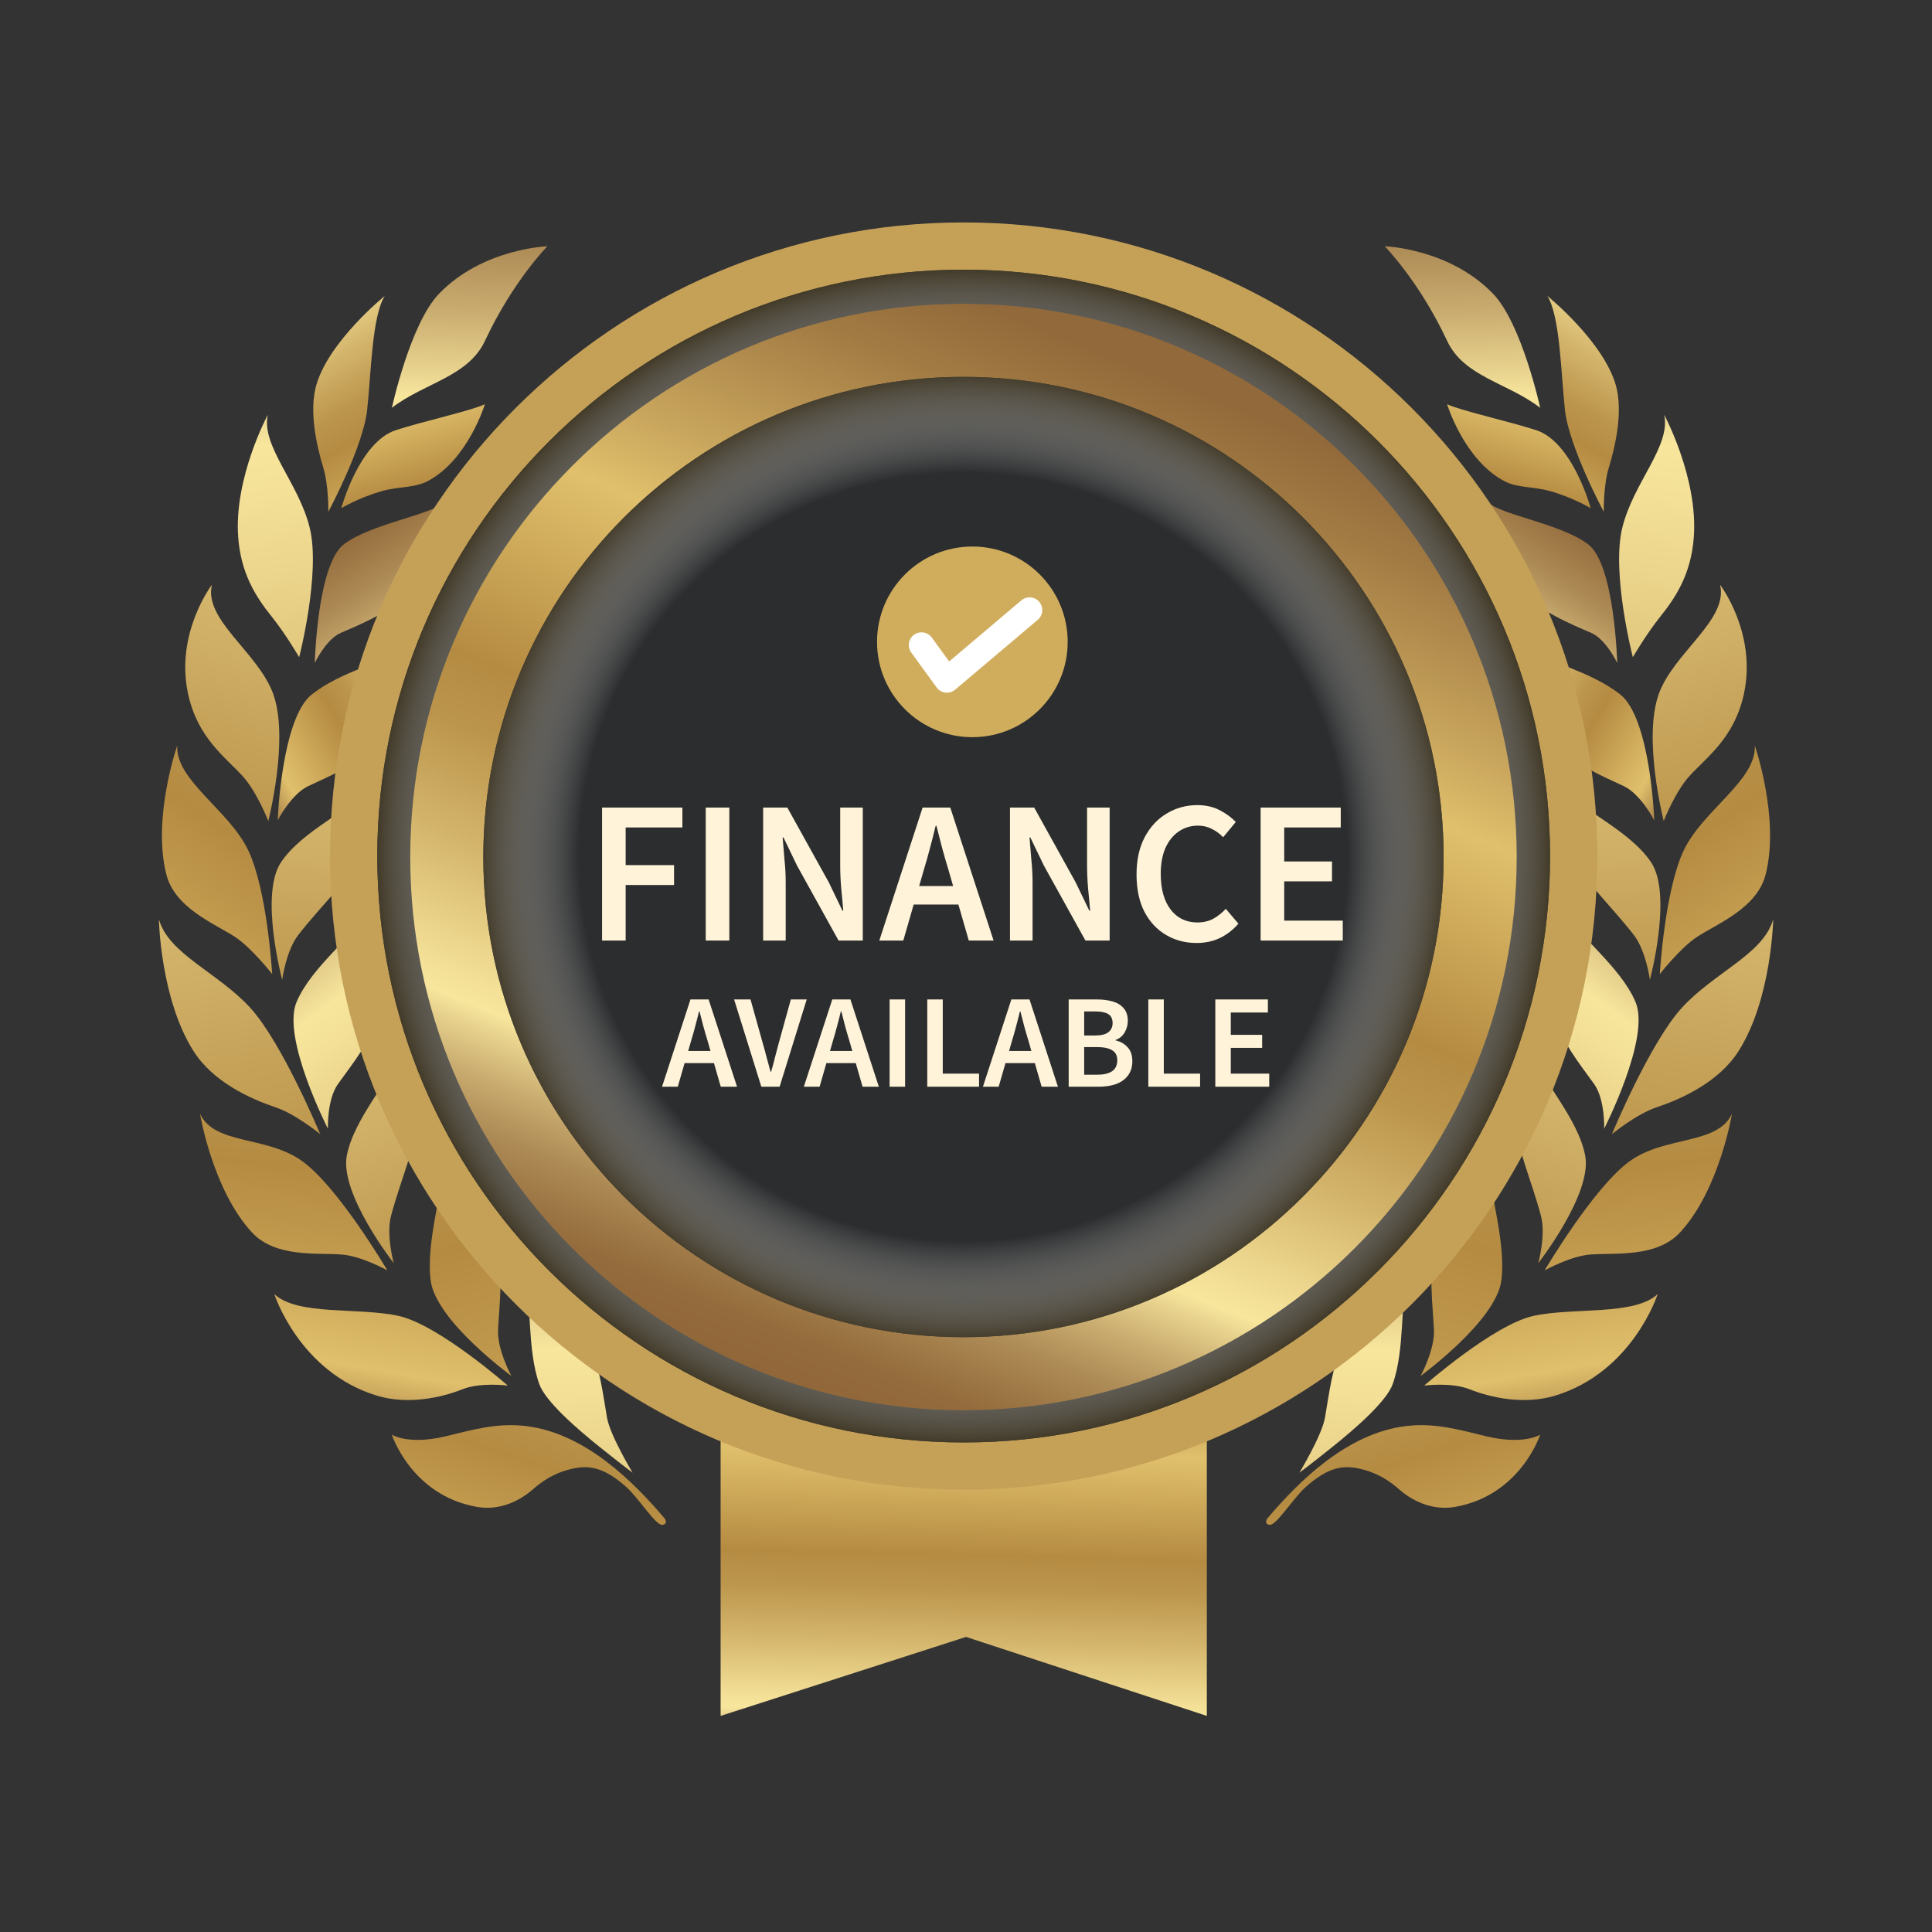 <svg width="304" height="304" viewBox="0 0 304 304" fill="none" xmlns="http://www.w3.org/2000/svg">
<rect x="0" y="0" width="304" height="304" fill="#333333" stroke="none"/>
<path d="M113.388 269.996V205.187H189.895V269.996L152.007 257.568L113.388 269.996Z" fill="url(#paint0_linear_680_534)"/>
<path d="M253.652 178.42C253.652 178.42 259.571 164.15 264.618 158.597C269.665 153.044 277.51 150.12 279.014 144.637C279.014 144.637 278.789 157.135 273.573 165.374C270.452 170.308 264.505 172.951 260.639 174.244C257.476 175.299 253.666 178.434 253.666 178.434L253.652 178.42Z" fill="url(#paint1_linear_680_534)"/>
<path d="M252.345 80.517C252.345 80.517 246.876 70.311 246.243 64.505C245.61 58.699 245.484 49.757 243.474 46.566C243.474 46.566 252.204 53.623 254.228 60.54C255.438 64.687 254.186 70.17 253.146 73.586C252.288 76.37 252.345 80.517 252.345 80.517Z" fill="url(#paint2_linear_680_534)"/>
<path d="M252.401 177.632C252.401 177.632 259.725 163.335 257.364 157.698C255.002 152.046 248.014 147.07 246.932 144.019C246.932 144.019 244.022 153.93 244.823 159.891C245.301 163.462 248.703 167.567 250.84 170.575C252.584 173.035 252.415 177.632 252.415 177.632H252.401Z" fill="url(#paint3_linear_680_534)"/>
<path d="M250.292 79.955C250.292 79.955 247.48 69.552 241.702 67.682C237.47 66.304 229.977 64.659 227.7 63.605C227.7 63.605 230.371 72.377 236.711 75.709C238.792 76.806 241.266 76.525 243.937 77.284C247.551 78.31 250.278 79.955 250.278 79.955H250.292Z" fill="url(#paint4_linear_680_534)"/>
<path d="M256.928 103.418C256.928 103.418 253.511 90.175 255.269 83.034C257.026 75.892 262.931 70.226 261.862 65.264C261.862 65.264 267.233 75.231 266.516 84.566C266.094 90.147 263.859 93.788 261.216 97.064C259.065 99.749 256.928 103.404 256.928 103.404V103.418Z" fill="url(#paint5_linear_680_534)"/>
<path d="M254.467 104.304C254.467 104.304 254.088 88.812 249.884 85.634C245.667 82.457 236.472 81.065 234.279 79.153C234.279 79.153 236.782 88.812 239.945 93.296C241.829 95.981 247.48 98.343 250.348 99.566C252.696 100.564 254.467 104.304 254.467 104.304Z" fill="url(#paint6_linear_680_534)"/>
<path d="M242.349 64.167C237.161 60.189 230.357 59.303 227.699 53.623C223.327 44.261 217.886 38.75 217.886 38.75C217.886 38.75 228.065 39.073 234.954 46.243C239.481 50.966 242.349 64.167 242.349 64.167Z" fill="url(#paint7_linear_680_534)"/>
<path d="M199.512 238.815C199.034 239.377 199.16 239.841 199.751 239.939C200.791 240.108 203.462 235.75 205.487 233.95C209.184 230.675 211.56 230.52 214.203 231.167C215.679 231.518 217.802 232.277 220.009 234.232C222.709 236.621 225.886 237.662 229.007 237.099C239.27 235.272 242.349 225.74 242.349 225.74C242.349 225.74 239.79 227.427 233.843 225.993C229.527 224.953 225.745 223.828 221.12 224.405C211.855 225.572 204.306 233.191 199.498 238.829L199.512 238.815Z" fill="url(#paint8_linear_680_534)"/>
<path d="M224.1 218.022C224.1 218.022 234.968 208.477 241.224 207.071C247.466 205.665 257.167 207.071 260.836 203.626C260.836 203.626 256.914 215.899 244.683 219.611C239.917 221.059 234.673 219.976 231.228 218.599C228.417 217.46 224.1 218.022 224.1 218.022Z" fill="url(#paint9_linear_680_534)"/>
<path d="M223.51 216.518C223.51 216.518 235.418 207.858 236.233 201.49C237.049 195.121 233.998 186.728 234.56 183.495C234.56 183.495 227.924 190.426 225.914 196.232C224.705 199.704 225.436 205.285 225.633 209.208C225.788 212.399 223.524 216.518 223.524 216.518H223.51Z" fill="url(#paint10_linear_680_534)"/>
<path d="M243.066 199.873C243.066 199.873 250.658 186.981 256.309 182.806C261.961 178.631 270.143 180.247 272.519 175.285C272.519 175.285 270.579 187.15 264.379 193.898C260.667 197.933 254.074 197.103 250.236 197.399C247.101 197.637 243.066 199.887 243.066 199.887V199.873Z" fill="url(#paint11_linear_680_534)"/>
<path d="M242.025 198.79C242.025 198.79 250.559 187.881 249.434 181.864C248.31 175.847 242.18 169.605 241.758 166.428C241.758 166.428 238.82 170.997 238.679 176.986C238.595 180.571 241.041 185.857 242.475 191.339C243.263 194.348 242.04 198.79 242.04 198.79H242.025Z" fill="url(#paint12_linear_680_534)"/>
<path d="M261.778 129.159C261.778 129.159 258.474 116.268 261.005 109.21C263.339 102.687 272.013 97.528 270.649 92.003C270.649 92.003 276.455 99.594 274.417 109.126C272.913 116.113 268.582 119.093 265.841 122.102C263.592 124.562 261.792 129.159 261.792 129.159H261.778Z" fill="url(#paint13_linear_680_534)"/>
<path d="M260.302 129.075C260.302 129.075 259.725 113.02 254.917 109.252C250.095 105.471 243.445 104.304 241.013 102.181C241.013 102.181 242.56 112.992 246.173 117.8C248.338 120.682 252.162 122.102 255.494 123.69C258.207 124.984 260.302 129.089 260.302 129.089V129.075Z" fill="url(#paint14_linear_680_534)"/>
<path d="M261.173 153.269C261.173 153.269 261.919 140.251 264.899 133.883C267.879 127.514 276.385 122.819 276.118 117.322C276.118 117.322 280.068 128.681 277.833 137.566C276.498 142.88 270.298 145.298 267.064 147.393C264.421 149.108 261.173 153.269 261.173 153.269Z" fill="url(#paint15_linear_680_534)"/>
<path d="M259.613 154.169C259.613 154.169 263.198 140.799 259.81 135.696C256.422 130.593 248.338 127.261 246.707 124.492C246.707 124.492 245.779 129.848 248 135.415C249.322 138.747 253.638 142.655 257.096 147.14C258.994 149.6 259.613 154.169 259.613 154.169Z" fill="url(#paint16_linear_680_534)"/>
<path d="M204.474 231.715C204.474 231.715 206.232 230.422 209.662 227.666C213.107 224.911 218.168 220.539 219.138 217.797C221.106 212.314 220.319 204.273 221.457 201.475C221.457 201.475 214.428 206.663 211.434 211.626C209.634 214.592 209.1 219.639 208.481 223.097C207.975 225.923 204.46 231.729 204.46 231.729L204.474 231.715Z" fill="url(#paint17_linear_680_534)"/>
<path d="M50.362 178.42C50.362 178.42 44.443 164.15 39.396 158.597C34.349 153.044 26.504 150.12 25 144.637C25 144.637 25.225 157.135 30.441 165.374C33.562 170.308 39.509 172.951 43.375 174.244C46.538 175.299 50.348 178.434 50.348 178.434L50.362 178.42Z" fill="url(#paint18_linear_680_534)"/>
<path d="M51.669 80.517C51.669 80.517 57.138 70.311 57.771 64.505C58.404 58.699 58.53 49.757 60.541 46.566C60.541 46.566 51.81 53.623 49.786 60.54C48.577 64.687 49.828 70.17 50.868 73.586C51.726 76.37 51.669 80.517 51.669 80.517Z" fill="url(#paint19_linear_680_534)"/>
<path d="M51.613 177.632C51.613 177.632 44.289 163.335 46.651 157.698C49.012 152.046 56 147.07 57.082 144.019C57.082 144.019 59.992 153.93 59.191 159.891C58.713 163.462 55.311 167.567 53.174 170.575C51.431 173.035 51.599 177.632 51.599 177.632H51.613Z" fill="url(#paint20_linear_680_534)"/>
<path d="M53.708 79.955C53.708 79.955 56.52 69.552 62.298 67.682C66.53 66.304 74.023 64.659 76.3 63.605C76.3 63.605 73.629 72.377 67.289 75.709C65.208 76.806 62.734 76.525 60.063 77.284C56.45 78.31 53.722 79.955 53.722 79.955H53.708Z" fill="url(#paint21_linear_680_534)"/>
<path d="M47.072 103.418C47.072 103.418 50.489 90.175 48.731 83.034C46.974 75.892 41.069 70.226 42.138 65.264C42.138 65.264 36.767 75.231 37.484 84.566C37.906 90.147 40.141 93.788 42.784 97.064C44.935 99.749 47.072 103.404 47.072 103.404V103.418Z" fill="url(#paint22_linear_680_534)"/>
<path d="M49.533 104.304C49.533 104.304 49.912 88.812 54.116 85.634C58.333 82.457 67.528 81.065 69.721 79.153C69.721 79.153 67.219 88.812 64.055 93.296C62.171 95.981 56.52 98.343 53.652 99.566C51.304 100.564 49.533 104.304 49.533 104.304Z" fill="url(#paint23_linear_680_534)"/>
<path d="M61.665 64.167C66.853 60.189 73.657 59.303 76.314 53.623C80.687 44.261 86.128 38.75 86.128 38.75C86.128 38.75 75.949 39.073 69.06 46.243C64.533 50.966 61.665 64.167 61.665 64.167Z" fill="url(#paint24_linear_680_534)"/>
<path d="M104.488 238.815C104.966 239.377 104.84 239.841 104.249 239.939C103.209 240.108 100.538 235.75 98.513 233.95C94.816 230.675 92.44 230.52 89.797 231.167C88.321 231.518 86.198 232.277 83.991 234.232C81.291 236.621 78.114 237.662 74.993 237.099C64.73 235.272 61.651 225.74 61.651 225.74C61.651 225.74 64.21 227.427 70.157 225.993C74.473 224.953 78.255 223.828 82.88 224.405C92.145 225.572 99.694 233.191 104.502 238.829L104.488 238.815Z" fill="url(#paint25_linear_680_534)"/>
<path d="M79.9 218.022C79.9 218.022 69.032 208.477 62.776 207.071C56.534 205.665 46.833 207.071 43.164 203.626C43.164 203.626 47.086 215.899 59.318 219.611C64.083 221.059 69.327 219.976 72.772 218.599C75.584 217.46 79.9 218.022 79.9 218.022Z" fill="url(#paint26_linear_680_534)"/>
<path d="M80.49 216.518C80.49 216.518 68.582 207.858 67.767 201.49C66.951 195.121 70.002 186.728 69.44 183.495C69.44 183.495 76.076 190.426 78.086 196.232C79.295 199.704 78.564 205.285 78.367 209.208C78.213 212.399 80.476 216.518 80.476 216.518H80.49Z" fill="url(#paint27_linear_680_534)"/>
<path d="M60.934 199.873C60.934 199.873 53.343 186.981 47.691 182.806C42.039 178.631 33.857 180.247 31.481 175.285C31.481 175.285 33.421 187.15 39.621 193.898C43.333 197.933 49.926 197.103 53.764 197.399C56.899 197.637 60.934 199.887 60.934 199.887V199.873Z" fill="url(#paint28_linear_680_534)"/>
<path d="M61.975 198.79C61.975 198.79 53.441 187.881 54.566 181.864C55.69 175.847 61.82 169.605 62.242 166.428C62.242 166.428 65.18 170.997 65.321 176.986C65.405 180.571 62.959 185.857 61.525 191.339C60.737 194.348 61.961 198.79 61.961 198.79H61.975Z" fill="url(#paint29_linear_680_534)"/>
<path d="M42.222 129.159C42.222 129.159 45.526 116.268 42.995 109.21C40.661 102.687 31.987 97.528 33.351 92.003C33.351 92.003 27.545 99.594 29.583 109.126C31.087 116.113 35.418 119.093 38.159 122.102C40.408 124.562 42.208 129.159 42.208 129.159H42.222Z" fill="url(#paint30_linear_680_534)"/>
<path d="M43.698 129.075C43.698 129.075 44.275 113.02 49.083 109.252C53.905 105.471 60.555 104.304 62.987 102.181C62.987 102.181 61.44 112.992 57.827 117.8C55.662 120.682 51.838 122.102 48.506 123.69C45.793 124.984 43.698 129.089 43.698 129.089V129.075Z" fill="url(#paint31_linear_680_534)"/>
<path d="M42.827 153.269C42.827 153.269 42.081 140.251 39.101 133.883C36.12 127.514 27.615 122.819 27.882 117.322C27.882 117.322 23.931 128.681 26.167 137.566C27.503 142.88 33.702 145.298 36.936 147.393C39.579 149.108 42.827 153.269 42.827 153.269Z" fill="url(#paint32_linear_680_534)"/>
<path d="M44.401 154.169C44.401 154.169 40.816 140.799 44.204 135.696C47.592 130.593 55.676 127.261 57.307 124.492C57.307 124.492 58.235 129.848 56.014 135.415C54.692 138.747 50.376 142.655 46.918 147.14C45.02 149.6 44.401 154.169 44.401 154.169Z" fill="url(#paint33_linear_680_534)"/>
<path d="M99.526 231.715C99.526 231.715 97.768 230.422 94.338 227.666C90.894 224.911 85.832 220.539 84.862 217.797C82.894 212.314 83.681 204.273 82.543 201.475C82.543 201.475 89.572 206.663 92.567 211.626C94.366 214.592 94.9 219.639 95.519 223.097C96.025 225.923 99.54 231.729 99.54 231.729L99.526 231.715Z" fill="url(#paint34_linear_680_534)"/>
<path d="M151.637 234.404C206.703 234.404 251.341 189.766 251.341 134.702C251.34 79.638 206.7 35 151.635 35C96.569 35 51.931 79.638 51.931 134.702C51.932 189.766 96.572 234.404 151.637 234.404Z" fill="#C5A158"/>
<path d="M151.636 226.967C202.593 226.967 243.901 185.658 243.9 134.701C243.898 83.743 202.588 42.434 151.631 42.434C100.673 42.434 59.365 83.743 59.367 134.701C59.368 185.658 100.679 226.967 151.636 226.967Z" fill="#2B2D2E"/>
<path style="mix-blend-mode:multiply" d="M151.636 226.967C202.593 226.967 243.901 185.658 243.9 134.701C243.898 83.743 202.588 42.434 151.631 42.434C100.673 42.434 59.365 83.743 59.367 134.701C59.368 185.658 100.679 226.967 151.636 226.967Z" fill="url(#paint35_radial_680_534)"/>
<path d="M151.603 221.905C199.68 221.905 238.652 182.931 238.651 134.854C238.65 86.777 199.675 47.803 151.598 47.803C103.521 47.803 64.548 86.777 64.55 134.854C64.551 182.931 103.526 221.905 151.603 221.905Z" fill="url(#paint36_linear_680_534)"/>
<path d="M151.602 210.405C193.327 210.405 227.151 176.579 227.151 134.853C227.15 93.127 193.325 59.301 151.6 59.301C109.875 59.301 76.05 93.127 76.051 134.853C76.052 176.579 109.877 210.405 151.602 210.405Z" fill="#2B2D2E"/>
<path style="mix-blend-mode:multiply" d="M151.602 210.405C193.327 210.405 227.151 176.579 227.151 134.853C227.15 93.127 193.325 59.301 151.6 59.301C109.875 59.301 76.05 93.127 76.051 134.853C76.052 176.579 109.877 210.405 151.602 210.405Z" fill="url(#paint37_radial_680_534)"/>
<path d="M108.771 163.688L108.288 165.368H111.795L111.312 163.688C111.088 162.96 110.871 162.211 110.661 161.441C110.465 160.671 110.269 159.908 110.073 159.152H109.989C109.807 159.922 109.611 160.692 109.401 161.462C109.205 162.218 108.995 162.96 108.771 163.688ZM104.172 170.996L108.645 157.262H111.501L115.974 170.996H113.412L112.341 167.279H107.721L106.65 170.996H104.172ZM119.796 170.996L115.512 157.262H118.095L120.027 164.171C120.251 164.941 120.454 165.683 120.636 166.397C120.818 167.111 121.021 167.86 121.245 168.644H121.329C121.567 167.86 121.77 167.111 121.938 166.397C122.12 165.683 122.316 164.941 122.526 164.171L124.437 157.262H126.936L122.673 170.996H119.796ZM131.084 163.688L130.601 165.368H134.108L133.625 163.688C133.401 162.96 133.184 162.211 132.974 161.441C132.778 160.671 132.582 159.908 132.386 159.152H132.302C132.12 159.922 131.924 160.692 131.714 161.462C131.518 162.218 131.308 162.96 131.084 163.688ZM126.485 170.996L130.958 157.262H133.814L138.287 170.996H135.725L134.654 167.279H130.034L128.963 170.996H126.485ZM139.98 170.996V157.262H142.416V170.996H139.98ZM145.907 170.996V157.262H148.343V168.938H154.055V170.996H145.907ZM159.262 163.688L158.779 165.368H162.286L161.803 163.688C161.579 162.96 161.362 162.211 161.152 161.441C160.956 160.671 160.76 159.908 160.564 159.152H160.48C160.298 159.922 160.102 160.692 159.892 161.462C159.696 162.218 159.486 162.96 159.262 163.688ZM154.663 170.996L159.136 157.262H161.992L166.465 170.996H163.903L162.832 167.279H158.212L157.141 170.996H154.663ZM168.158 170.996V157.262H172.547C173.499 157.262 174.339 157.367 175.067 157.577C175.809 157.787 176.39 158.144 176.81 158.648C177.244 159.138 177.461 159.803 177.461 160.643C177.461 161.287 177.293 161.896 176.957 162.47C176.621 163.03 176.152 163.415 175.55 163.625V163.709C176.306 163.877 176.929 164.234 177.419 164.78C177.923 165.312 178.175 166.04 178.175 166.964C178.175 167.874 177.944 168.63 177.482 169.232C177.034 169.834 176.411 170.282 175.613 170.576C174.815 170.856 173.912 170.996 172.904 170.996H168.158ZM170.594 162.932H172.337C173.289 162.932 173.982 162.757 174.416 162.407C174.85 162.057 175.067 161.588 175.067 161C175.067 160.328 174.843 159.852 174.395 159.572C173.947 159.292 173.275 159.152 172.379 159.152H170.594V162.932ZM170.594 169.106H172.652C173.66 169.106 174.437 168.924 174.983 168.56C175.529 168.182 175.802 167.608 175.802 166.838C175.802 166.11 175.536 165.585 175.004 165.263C174.472 164.927 173.688 164.759 172.652 164.759H170.594V169.106ZM180.688 170.996V157.262H183.124V168.938H188.836V170.996H180.688ZM191.229 170.996V157.262H199.503V159.32H193.665V162.827H198.6V164.885H193.665V168.938H199.713V170.996H191.229Z" fill="#FFF3D9"/>
<path d="M94.734 147.996V127.068H107.374V130.204H98.446V136.124H106.062V139.26H98.446V147.996H94.734ZM111.047 147.996V127.068H114.759V147.996H111.047ZM120.078 147.996V127.068H123.886L130.414 138.844L132.558 143.292H132.686C132.601 142.225 132.494 141.063 132.366 139.804C132.259 138.545 132.206 137.329 132.206 136.156V127.068H135.758V147.996H131.95L125.422 136.22L123.278 131.772H123.15C123.235 132.881 123.331 134.044 123.438 135.26C123.566 136.476 123.63 137.671 123.63 138.844V147.996H120.078ZM145.366 136.86L144.63 139.42H149.974L149.238 136.86C148.897 135.751 148.566 134.609 148.246 133.436C147.947 132.263 147.649 131.1 147.35 129.948H147.222C146.945 131.121 146.646 132.295 146.326 133.468C146.027 134.62 145.707 135.751 145.366 136.86ZM138.358 147.996L145.174 127.068H149.526L156.342 147.996H152.438L150.806 142.332H143.766L142.134 147.996H138.358ZM158.922 147.996V127.068H162.73L169.258 138.844L171.402 143.292H171.53C171.444 142.225 171.338 141.063 171.21 139.804C171.103 138.545 171.05 137.329 171.05 136.156V127.068H174.602V147.996H170.794L164.266 136.22L162.122 131.772H161.994C162.079 132.881 162.175 134.044 162.282 135.26C162.41 136.476 162.474 137.671 162.474 138.844V147.996H158.922ZM188.274 148.38C186.524 148.38 184.935 147.964 183.506 147.132C182.076 146.3 180.935 145.084 180.082 143.484C179.25 141.863 178.834 139.9 178.834 137.596C178.834 135.313 179.26 133.361 180.114 131.74C180.988 130.097 182.151 128.849 183.602 127.996C185.052 127.121 186.652 126.684 188.402 126.684C189.724 126.684 190.898 126.951 191.922 127.484C192.946 128.017 193.788 128.636 194.45 129.34L192.466 131.74C191.932 131.185 191.335 130.748 190.674 130.428C190.034 130.087 189.308 129.916 188.498 129.916C187.367 129.916 186.354 130.225 185.458 130.844C184.583 131.441 183.89 132.305 183.378 133.436C182.887 134.567 182.642 135.921 182.642 137.5C182.642 139.889 183.164 141.767 184.21 143.132C185.255 144.476 186.652 145.148 188.402 145.148C189.34 145.148 190.172 144.956 190.898 144.572C191.623 144.167 192.284 143.644 192.882 143.004L194.866 145.34C194.012 146.321 193.031 147.079 191.922 147.612C190.834 148.124 189.618 148.38 188.274 148.38ZM198.359 147.996V127.068H210.967V130.204H202.071V135.548H209.591V138.684H202.071V144.86H211.287V147.996H198.359Z" fill="#FFF3D9"/>
<circle cx="153" cy="100.996" r="15" fill="#D0AD5D"/>
<path d="M145 101.496L149 106.996L162 95.996" stroke="white" stroke-width="4" stroke-linecap="round" stroke-linejoin="round"/>
<defs>
<linearGradient id="paint0_linear_680_534" x1="170" y1="202.496" x2="167.907" y2="287.739" gradientUnits="userSpaceOnUse">
<stop offset="0.03" stop-color="#92693A"/>
<stop offset="0.1" stop-color="#A17A43"/>
<stop offset="0.24" stop-color="#C9A65D"/>
<stop offset="0.31" stop-color="#E0C06C"/>
<stop offset="0.5" stop-color="#B58B42"/>
<stop offset="0.56" stop-color="#BC954C"/>
<stop offset="0.65" stop-color="#D2B269"/>
<stop offset="0.77" stop-color="#F4E097"/>
<stop offset="0.79" stop-color="#F8E69D"/>
<stop offset="0.81" stop-color="#E6D08C"/>
<stop offset="0.85" stop-color="#C8AA6E"/>
<stop offset="0.89" stop-color="#AF8D57"/>
<stop offset="0.93" stop-color="#9E7846"/>
<stop offset="0.96" stop-color="#946B3C"/>
<stop offset="1" stop-color="#916739"/>
</linearGradient>
<linearGradient id="paint1_linear_680_534" x1="298.51" y1="9.425" x2="215.802" y2="405.221" gradientUnits="userSpaceOnUse">
<stop stop-color="#916739"/>
<stop offset="0.04" stop-color="#946B3C"/>
<stop offset="0.07" stop-color="#9E7846"/>
<stop offset="0.11" stop-color="#AF8D57"/>
<stop offset="0.15" stop-color="#C8AA6E"/>
<stop offset="0.19" stop-color="#E6D08C"/>
<stop offset="0.21" stop-color="#F8E69D"/>
<stop offset="0.23" stop-color="#F4E097"/>
<stop offset="0.35" stop-color="#D2B269"/>
<stop offset="0.44" stop-color="#BC954C"/>
<stop offset="0.5" stop-color="#B58B42"/>
<stop offset="0.69" stop-color="#E0C06C"/>
<stop offset="0.72" stop-color="#C9A65D"/>
<stop offset="0.77" stop-color="#A17A43"/>
<stop offset="0.8" stop-color="#92693A"/>
</linearGradient>
<linearGradient id="paint2_linear_680_534" x1="265.792" y1="32.07" x2="224.978" y2="103.779" gradientUnits="userSpaceOnUse">
<stop stop-color="#916739"/>
<stop offset="0.04" stop-color="#946B3C"/>
<stop offset="0.07" stop-color="#9E7846"/>
<stop offset="0.11" stop-color="#AF8D57"/>
<stop offset="0.15" stop-color="#C8AA6E"/>
<stop offset="0.19" stop-color="#E6D08C"/>
<stop offset="0.21" stop-color="#F8E69D"/>
<stop offset="0.23" stop-color="#F4E097"/>
<stop offset="0.35" stop-color="#D2B269"/>
<stop offset="0.44" stop-color="#BC954C"/>
<stop offset="0.5" stop-color="#B58B42"/>
<stop offset="0.69" stop-color="#E0C06C"/>
<stop offset="0.72" stop-color="#C9A65D"/>
<stop offset="0.77" stop-color="#A17A43"/>
<stop offset="0.8" stop-color="#92693A"/>
</linearGradient>
<linearGradient id="paint3_linear_680_534" x1="285.209" y1="116.759" x2="135.906" y2="319.419" gradientUnits="userSpaceOnUse">
<stop stop-color="#916739"/>
<stop offset="0.04" stop-color="#946B3C"/>
<stop offset="0.07" stop-color="#9E7846"/>
<stop offset="0.11" stop-color="#AF8D57"/>
<stop offset="0.15" stop-color="#C8AA6E"/>
<stop offset="0.19" stop-color="#E6D08C"/>
<stop offset="0.21" stop-color="#F8E69D"/>
<stop offset="0.23" stop-color="#F4E097"/>
<stop offset="0.35" stop-color="#D2B269"/>
<stop offset="0.44" stop-color="#BC954C"/>
<stop offset="0.5" stop-color="#B58B42"/>
<stop offset="0.69" stop-color="#E0C06C"/>
<stop offset="0.72" stop-color="#C9A65D"/>
<stop offset="0.77" stop-color="#A17A43"/>
<stop offset="0.8" stop-color="#92693A"/>
</linearGradient>
<linearGradient id="paint4_linear_680_534" x1="246.644" y1="46.015" x2="228.616" y2="106.843" gradientUnits="userSpaceOnUse">
<stop offset="0.2" stop-color="#92693A"/>
<stop offset="0.23" stop-color="#A17A43"/>
<stop offset="0.28" stop-color="#C9A65D"/>
<stop offset="0.31" stop-color="#E0C06C"/>
<stop offset="0.5" stop-color="#B58B42"/>
<stop offset="0.56" stop-color="#BC954C"/>
<stop offset="0.65" stop-color="#D2B269"/>
<stop offset="0.77" stop-color="#F4E097"/>
<stop offset="0.79" stop-color="#F8E69D"/>
<stop offset="0.81" stop-color="#E6D08C"/>
<stop offset="0.85" stop-color="#C8AA6E"/>
<stop offset="0.89" stop-color="#AF8D57"/>
<stop offset="0.93" stop-color="#9E7846"/>
<stop offset="0.96" stop-color="#946B3C"/>
<stop offset="1" stop-color="#916739"/>
</linearGradient>
<linearGradient id="paint5_linear_680_534" x1="273.602" y1="-14.691" x2="221.344" y2="388.543" gradientUnits="userSpaceOnUse">
<stop stop-color="#916739"/>
<stop offset="0.04" stop-color="#946B3C"/>
<stop offset="0.07" stop-color="#9E7846"/>
<stop offset="0.11" stop-color="#AF8D57"/>
<stop offset="0.15" stop-color="#C8AA6E"/>
<stop offset="0.19" stop-color="#E6D08C"/>
<stop offset="0.21" stop-color="#F8E69D"/>
<stop offset="0.23" stop-color="#F4E097"/>
<stop offset="0.35" stop-color="#D2B269"/>
<stop offset="0.44" stop-color="#BC954C"/>
<stop offset="0.5" stop-color="#B58B42"/>
<stop offset="0.69" stop-color="#E0C06C"/>
<stop offset="0.72" stop-color="#C9A65D"/>
<stop offset="0.77" stop-color="#A17A43"/>
<stop offset="0.8" stop-color="#92693A"/>
</linearGradient>
<linearGradient id="paint6_linear_680_534" x1="258.619" y1="82.297" x2="182.819" y2="200.117" gradientUnits="userSpaceOnUse">
<stop stop-color="#916739"/>
<stop offset="0.04" stop-color="#946B3C"/>
<stop offset="0.07" stop-color="#9E7846"/>
<stop offset="0.11" stop-color="#AF8D57"/>
<stop offset="0.15" stop-color="#C8AA6E"/>
<stop offset="0.19" stop-color="#E6D08C"/>
<stop offset="0.21" stop-color="#F8E69D"/>
<stop offset="0.23" stop-color="#F4E097"/>
<stop offset="0.35" stop-color="#D2B269"/>
<stop offset="0.44" stop-color="#BC954C"/>
<stop offset="0.5" stop-color="#B58B42"/>
<stop offset="0.69" stop-color="#E0C06C"/>
<stop offset="0.72" stop-color="#C9A65D"/>
<stop offset="0.77" stop-color="#A17A43"/>
<stop offset="0.8" stop-color="#92693A"/>
</linearGradient>
<linearGradient id="paint7_linear_680_534" x1="229.005" y1="13.101" x2="236.152" y2="249.445" gradientUnits="userSpaceOnUse">
<stop stop-color="#916739"/>
<stop offset="0.04" stop-color="#946B3C"/>
<stop offset="0.07" stop-color="#9E7846"/>
<stop offset="0.11" stop-color="#AF8D57"/>
<stop offset="0.15" stop-color="#C8AA6E"/>
<stop offset="0.19" stop-color="#E6D08C"/>
<stop offset="0.21" stop-color="#F8E69D"/>
<stop offset="0.23" stop-color="#F4E097"/>
<stop offset="0.35" stop-color="#D2B269"/>
<stop offset="0.44" stop-color="#BC954C"/>
<stop offset="0.5" stop-color="#B58B42"/>
<stop offset="0.69" stop-color="#E0C06C"/>
<stop offset="0.72" stop-color="#C9A65D"/>
<stop offset="0.77" stop-color="#A17A43"/>
<stop offset="0.8" stop-color="#92693A"/>
</linearGradient>
<linearGradient id="paint8_linear_680_534" x1="196.496" y1="145.589" x2="249.444" y2="313.013" gradientUnits="userSpaceOnUse">
<stop stop-color="#916739"/>
<stop offset="0.04" stop-color="#946B3C"/>
<stop offset="0.07" stop-color="#9E7846"/>
<stop offset="0.11" stop-color="#AF8D57"/>
<stop offset="0.15" stop-color="#C8AA6E"/>
<stop offset="0.19" stop-color="#E6D08C"/>
<stop offset="0.21" stop-color="#F8E69D"/>
<stop offset="0.23" stop-color="#F4E097"/>
<stop offset="0.35" stop-color="#D2B269"/>
<stop offset="0.44" stop-color="#BC954C"/>
<stop offset="0.5" stop-color="#B58B42"/>
<stop offset="0.69" stop-color="#E0C06C"/>
<stop offset="0.72" stop-color="#C9A65D"/>
<stop offset="0.77" stop-color="#A17A43"/>
<stop offset="0.8" stop-color="#92693A"/>
</linearGradient>
<linearGradient id="paint9_linear_680_534" x1="226.926" y1="121.82" x2="250.747" y2="258.095" gradientUnits="userSpaceOnUse">
<stop stop-color="#916739"/>
<stop offset="0.04" stop-color="#946B3C"/>
<stop offset="0.07" stop-color="#9E7846"/>
<stop offset="0.11" stop-color="#AF8D57"/>
<stop offset="0.15" stop-color="#C8AA6E"/>
<stop offset="0.19" stop-color="#E6D08C"/>
<stop offset="0.21" stop-color="#F8E69D"/>
<stop offset="0.23" stop-color="#F4E097"/>
<stop offset="0.35" stop-color="#D2B269"/>
<stop offset="0.44" stop-color="#BC954C"/>
<stop offset="0.5" stop-color="#B58B42"/>
<stop offset="0.69" stop-color="#E0C06C"/>
<stop offset="0.72" stop-color="#C9A65D"/>
<stop offset="0.77" stop-color="#A17A43"/>
<stop offset="0.8" stop-color="#92693A"/>
</linearGradient>
<linearGradient id="paint10_linear_680_534" x1="281.176" y1="19.518" x2="182.524" y2="373.429" gradientUnits="userSpaceOnUse">
<stop stop-color="#916739"/>
<stop offset="0.04" stop-color="#946B3C"/>
<stop offset="0.07" stop-color="#9E7846"/>
<stop offset="0.11" stop-color="#AF8D57"/>
<stop offset="0.15" stop-color="#C8AA6E"/>
<stop offset="0.19" stop-color="#E6D08C"/>
<stop offset="0.21" stop-color="#F8E69D"/>
<stop offset="0.23" stop-color="#F4E097"/>
<stop offset="0.35" stop-color="#D2B269"/>
<stop offset="0.44" stop-color="#BC954C"/>
<stop offset="0.5" stop-color="#B58B42"/>
<stop offset="0.69" stop-color="#E0C06C"/>
<stop offset="0.72" stop-color="#C9A65D"/>
<stop offset="0.77" stop-color="#A17A43"/>
<stop offset="0.8" stop-color="#92693A"/>
</linearGradient>
<linearGradient id="paint11_linear_680_534" x1="247.543" y1="67.81" x2="267.376" y2="299.352" gradientUnits="userSpaceOnUse">
<stop stop-color="#916739"/>
<stop offset="0.04" stop-color="#946B3C"/>
<stop offset="0.07" stop-color="#9E7846"/>
<stop offset="0.11" stop-color="#AF8D57"/>
<stop offset="0.15" stop-color="#C8AA6E"/>
<stop offset="0.19" stop-color="#E6D08C"/>
<stop offset="0.21" stop-color="#F8E69D"/>
<stop offset="0.23" stop-color="#F4E097"/>
<stop offset="0.35" stop-color="#D2B269"/>
<stop offset="0.44" stop-color="#BC954C"/>
<stop offset="0.5" stop-color="#B58B42"/>
<stop offset="0.69" stop-color="#E0C06C"/>
<stop offset="0.72" stop-color="#C9A65D"/>
<stop offset="0.77" stop-color="#A17A43"/>
<stop offset="0.8" stop-color="#92693A"/>
</linearGradient>
<linearGradient id="paint12_linear_680_534" x1="285.168" y1="69.936" x2="172.893" y2="368.712" gradientUnits="userSpaceOnUse">
<stop stop-color="#916739"/>
<stop offset="0.04" stop-color="#946B3C"/>
<stop offset="0.07" stop-color="#9E7846"/>
<stop offset="0.11" stop-color="#AF8D57"/>
<stop offset="0.15" stop-color="#C8AA6E"/>
<stop offset="0.19" stop-color="#E6D08C"/>
<stop offset="0.21" stop-color="#F8E69D"/>
<stop offset="0.23" stop-color="#F4E097"/>
<stop offset="0.35" stop-color="#D2B269"/>
<stop offset="0.44" stop-color="#BC954C"/>
<stop offset="0.5" stop-color="#B58B42"/>
<stop offset="0.69" stop-color="#E0C06C"/>
<stop offset="0.72" stop-color="#C9A65D"/>
<stop offset="0.77" stop-color="#A17A43"/>
<stop offset="0.8" stop-color="#92693A"/>
</linearGradient>
<linearGradient id="paint13_linear_680_534" x1="226.897" y1="-16.765" x2="330.546" y2="314.055" gradientUnits="userSpaceOnUse">
<stop stop-color="#916739"/>
<stop offset="0.04" stop-color="#946B3C"/>
<stop offset="0.07" stop-color="#9E7846"/>
<stop offset="0.11" stop-color="#AF8D57"/>
<stop offset="0.15" stop-color="#C8AA6E"/>
<stop offset="0.19" stop-color="#E6D08C"/>
<stop offset="0.21" stop-color="#F8E69D"/>
<stop offset="0.23" stop-color="#F4E097"/>
<stop offset="0.35" stop-color="#D2B269"/>
<stop offset="0.44" stop-color="#BC954C"/>
<stop offset="0.5" stop-color="#B58B42"/>
<stop offset="0.69" stop-color="#E0C06C"/>
<stop offset="0.72" stop-color="#C9A65D"/>
<stop offset="0.77" stop-color="#A17A43"/>
<stop offset="0.8" stop-color="#92693A"/>
</linearGradient>
<linearGradient id="paint14_linear_680_534" x1="223.594" y1="99.107" x2="276.769" y2="130.308" gradientUnits="userSpaceOnUse">
<stop stop-color="#916739"/>
<stop offset="0.04" stop-color="#946B3C"/>
<stop offset="0.07" stop-color="#9E7846"/>
<stop offset="0.11" stop-color="#AF8D57"/>
<stop offset="0.15" stop-color="#C8AA6E"/>
<stop offset="0.19" stop-color="#E6D08C"/>
<stop offset="0.21" stop-color="#F8E69D"/>
<stop offset="0.23" stop-color="#F4E097"/>
<stop offset="0.35" stop-color="#D2B269"/>
<stop offset="0.44" stop-color="#BC954C"/>
<stop offset="0.5" stop-color="#B58B42"/>
<stop offset="0.69" stop-color="#E0C06C"/>
<stop offset="0.72" stop-color="#C9A65D"/>
<stop offset="0.77" stop-color="#A17A43"/>
<stop offset="0.8" stop-color="#92693A"/>
</linearGradient>
<linearGradient id="paint15_linear_680_534" x1="203.103" y1="35.786" x2="329.782" y2="228.152" gradientUnits="userSpaceOnUse">
<stop stop-color="#916739"/>
<stop offset="0.04" stop-color="#946B3C"/>
<stop offset="0.07" stop-color="#9E7846"/>
<stop offset="0.11" stop-color="#AF8D57"/>
<stop offset="0.15" stop-color="#C8AA6E"/>
<stop offset="0.19" stop-color="#E6D08C"/>
<stop offset="0.21" stop-color="#F8E69D"/>
<stop offset="0.23" stop-color="#F4E097"/>
<stop offset="0.35" stop-color="#D2B269"/>
<stop offset="0.44" stop-color="#BC954C"/>
<stop offset="0.5" stop-color="#B58B42"/>
<stop offset="0.69" stop-color="#E0C06C"/>
<stop offset="0.72" stop-color="#C9A65D"/>
<stop offset="0.77" stop-color="#A17A43"/>
<stop offset="0.8" stop-color="#92693A"/>
</linearGradient>
<linearGradient id="paint16_linear_680_534" x1="248.876" y1="18.479" x2="262.261" y2="337.358" gradientUnits="userSpaceOnUse">
<stop stop-color="#916739"/>
<stop offset="0.04" stop-color="#946B3C"/>
<stop offset="0.07" stop-color="#9E7846"/>
<stop offset="0.11" stop-color="#AF8D57"/>
<stop offset="0.15" stop-color="#C8AA6E"/>
<stop offset="0.19" stop-color="#E6D08C"/>
<stop offset="0.21" stop-color="#F8E69D"/>
<stop offset="0.23" stop-color="#F4E097"/>
<stop offset="0.35" stop-color="#D2B269"/>
<stop offset="0.44" stop-color="#BC954C"/>
<stop offset="0.5" stop-color="#B58B42"/>
<stop offset="0.69" stop-color="#E0C06C"/>
<stop offset="0.72" stop-color="#C9A65D"/>
<stop offset="0.77" stop-color="#A17A43"/>
<stop offset="0.8" stop-color="#92693A"/>
</linearGradient>
<linearGradient id="paint17_linear_680_534" x1="217.041" y1="143.208" x2="198.976" y2="471.803" gradientUnits="userSpaceOnUse">
<stop stop-color="#916739"/>
<stop offset="0.04" stop-color="#946B3C"/>
<stop offset="0.07" stop-color="#9E7846"/>
<stop offset="0.11" stop-color="#AF8D57"/>
<stop offset="0.15" stop-color="#C8AA6E"/>
<stop offset="0.19" stop-color="#E6D08C"/>
<stop offset="0.21" stop-color="#F8E69D"/>
<stop offset="0.23" stop-color="#F4E097"/>
<stop offset="0.35" stop-color="#D2B269"/>
<stop offset="0.44" stop-color="#BC954C"/>
<stop offset="0.5" stop-color="#B58B42"/>
<stop offset="0.69" stop-color="#E0C06C"/>
<stop offset="0.72" stop-color="#C9A65D"/>
<stop offset="0.77" stop-color="#A17A43"/>
<stop offset="0.8" stop-color="#92693A"/>
</linearGradient>
<linearGradient id="paint18_linear_680_534" x1="5.498" y1="9.409" x2="88.206" y2="405.205" gradientUnits="userSpaceOnUse">
<stop stop-color="#916739"/>
<stop offset="0.04" stop-color="#946B3C"/>
<stop offset="0.07" stop-color="#9E7846"/>
<stop offset="0.11" stop-color="#AF8D57"/>
<stop offset="0.15" stop-color="#C8AA6E"/>
<stop offset="0.19" stop-color="#E6D08C"/>
<stop offset="0.21" stop-color="#F8E69D"/>
<stop offset="0.23" stop-color="#F4E097"/>
<stop offset="0.35" stop-color="#D2B269"/>
<stop offset="0.44" stop-color="#BC954C"/>
<stop offset="0.5" stop-color="#B58B42"/>
<stop offset="0.69" stop-color="#E0C06C"/>
<stop offset="0.72" stop-color="#C9A65D"/>
<stop offset="0.77" stop-color="#A17A43"/>
<stop offset="0.8" stop-color="#92693A"/>
</linearGradient>
<linearGradient id="paint19_linear_680_534" x1="38.201" y1="32.016" x2="79.028" y2="103.73" gradientUnits="userSpaceOnUse">
<stop stop-color="#916739"/>
<stop offset="0.04" stop-color="#946B3C"/>
<stop offset="0.07" stop-color="#9E7846"/>
<stop offset="0.11" stop-color="#AF8D57"/>
<stop offset="0.15" stop-color="#C8AA6E"/>
<stop offset="0.19" stop-color="#E6D08C"/>
<stop offset="0.21" stop-color="#F8E69D"/>
<stop offset="0.23" stop-color="#F4E097"/>
<stop offset="0.35" stop-color="#D2B269"/>
<stop offset="0.44" stop-color="#BC954C"/>
<stop offset="0.5" stop-color="#B58B42"/>
<stop offset="0.69" stop-color="#E0C06C"/>
<stop offset="0.72" stop-color="#C9A65D"/>
<stop offset="0.77" stop-color="#A17A43"/>
<stop offset="0.8" stop-color="#92693A"/>
</linearGradient>
<linearGradient id="paint20_linear_680_534" x1="19.032" y1="116.689" x2="168.335" y2="319.349" gradientUnits="userSpaceOnUse">
<stop stop-color="#916739"/>
<stop offset="0.04" stop-color="#946B3C"/>
<stop offset="0.07" stop-color="#9E7846"/>
<stop offset="0.11" stop-color="#AF8D57"/>
<stop offset="0.15" stop-color="#C8AA6E"/>
<stop offset="0.19" stop-color="#E6D08C"/>
<stop offset="0.21" stop-color="#F8E69D"/>
<stop offset="0.23" stop-color="#F4E097"/>
<stop offset="0.35" stop-color="#D2B269"/>
<stop offset="0.44" stop-color="#BC954C"/>
<stop offset="0.5" stop-color="#B58B42"/>
<stop offset="0.69" stop-color="#E0C06C"/>
<stop offset="0.72" stop-color="#C9A65D"/>
<stop offset="0.77" stop-color="#A17A43"/>
<stop offset="0.8" stop-color="#92693A"/>
</linearGradient>
<linearGradient id="paint21_linear_680_534" x1="57.368" y1="45.973" x2="75.397" y2="106.801" gradientUnits="userSpaceOnUse">
<stop offset="0.2" stop-color="#92693A"/>
<stop offset="0.23" stop-color="#A17A43"/>
<stop offset="0.28" stop-color="#C9A65D"/>
<stop offset="0.31" stop-color="#E0C06C"/>
<stop offset="0.5" stop-color="#B58B42"/>
<stop offset="0.56" stop-color="#BC954C"/>
<stop offset="0.65" stop-color="#D2B269"/>
<stop offset="0.77" stop-color="#F4E097"/>
<stop offset="0.79" stop-color="#F8E69D"/>
<stop offset="0.81" stop-color="#E6D08C"/>
<stop offset="0.85" stop-color="#C8AA6E"/>
<stop offset="0.89" stop-color="#AF8D57"/>
<stop offset="0.93" stop-color="#9E7846"/>
<stop offset="0.96" stop-color="#946B3C"/>
<stop offset="1" stop-color="#916739"/>
</linearGradient>
<linearGradient id="paint22_linear_680_534" x1="30.367" y1="-14.645" x2="82.611" y2="388.594" gradientUnits="userSpaceOnUse">
<stop stop-color="#916739"/>
<stop offset="0.04" stop-color="#946B3C"/>
<stop offset="0.07" stop-color="#9E7846"/>
<stop offset="0.11" stop-color="#AF8D57"/>
<stop offset="0.15" stop-color="#C8AA6E"/>
<stop offset="0.19" stop-color="#E6D08C"/>
<stop offset="0.21" stop-color="#F8E69D"/>
<stop offset="0.23" stop-color="#F4E097"/>
<stop offset="0.35" stop-color="#D2B269"/>
<stop offset="0.44" stop-color="#BC954C"/>
<stop offset="0.5" stop-color="#B58B42"/>
<stop offset="0.69" stop-color="#E0C06C"/>
<stop offset="0.72" stop-color="#C9A65D"/>
<stop offset="0.77" stop-color="#A17A43"/>
<stop offset="0.8" stop-color="#92693A"/>
</linearGradient>
<linearGradient id="paint23_linear_680_534" x1="47.952" y1="81.344" x2="123.752" y2="199.164" gradientUnits="userSpaceOnUse">
<stop stop-color="#916739"/>
<stop offset="0.04" stop-color="#946B3C"/>
<stop offset="0.07" stop-color="#9E7846"/>
<stop offset="0.11" stop-color="#AF8D57"/>
<stop offset="0.15" stop-color="#C8AA6E"/>
<stop offset="0.19" stop-color="#E6D08C"/>
<stop offset="0.21" stop-color="#F8E69D"/>
<stop offset="0.23" stop-color="#F4E097"/>
<stop offset="0.35" stop-color="#D2B269"/>
<stop offset="0.44" stop-color="#BC954C"/>
<stop offset="0.5" stop-color="#B58B42"/>
<stop offset="0.69" stop-color="#E0C06C"/>
<stop offset="0.72" stop-color="#C9A65D"/>
<stop offset="0.77" stop-color="#A17A43"/>
<stop offset="0.8" stop-color="#92693A"/>
</linearGradient>
<linearGradient id="paint24_linear_680_534" x1="75.02" y1="13.039" x2="67.874" y2="249.382" gradientUnits="userSpaceOnUse">
<stop stop-color="#916739"/>
<stop offset="0.04" stop-color="#946B3C"/>
<stop offset="0.07" stop-color="#9E7846"/>
<stop offset="0.11" stop-color="#AF8D57"/>
<stop offset="0.15" stop-color="#C8AA6E"/>
<stop offset="0.19" stop-color="#E6D08C"/>
<stop offset="0.21" stop-color="#F8E69D"/>
<stop offset="0.23" stop-color="#F4E097"/>
<stop offset="0.35" stop-color="#D2B269"/>
<stop offset="0.44" stop-color="#BC954C"/>
<stop offset="0.5" stop-color="#B58B42"/>
<stop offset="0.69" stop-color="#E0C06C"/>
<stop offset="0.72" stop-color="#C9A65D"/>
<stop offset="0.77" stop-color="#A17A43"/>
<stop offset="0.8" stop-color="#92693A"/>
</linearGradient>
<linearGradient id="paint25_linear_680_534" x1="107.415" y1="145.61" x2="54.468" y2="313.034" gradientUnits="userSpaceOnUse">
<stop stop-color="#916739"/>
<stop offset="0.04" stop-color="#946B3C"/>
<stop offset="0.07" stop-color="#9E7846"/>
<stop offset="0.11" stop-color="#AF8D57"/>
<stop offset="0.15" stop-color="#C8AA6E"/>
<stop offset="0.19" stop-color="#E6D08C"/>
<stop offset="0.21" stop-color="#F8E69D"/>
<stop offset="0.23" stop-color="#F4E097"/>
<stop offset="0.35" stop-color="#D2B269"/>
<stop offset="0.44" stop-color="#BC954C"/>
<stop offset="0.5" stop-color="#B58B42"/>
<stop offset="0.69" stop-color="#E0C06C"/>
<stop offset="0.72" stop-color="#C9A65D"/>
<stop offset="0.77" stop-color="#A17A43"/>
<stop offset="0.8" stop-color="#92693A"/>
</linearGradient>
<linearGradient id="paint26_linear_680_534" x1="77.112" y1="121.789" x2="53.291" y2="258.064" gradientUnits="userSpaceOnUse">
<stop stop-color="#916739"/>
<stop offset="0.04" stop-color="#946B3C"/>
<stop offset="0.07" stop-color="#9E7846"/>
<stop offset="0.11" stop-color="#AF8D57"/>
<stop offset="0.15" stop-color="#C8AA6E"/>
<stop offset="0.19" stop-color="#E6D08C"/>
<stop offset="0.21" stop-color="#F8E69D"/>
<stop offset="0.23" stop-color="#F4E097"/>
<stop offset="0.35" stop-color="#D2B269"/>
<stop offset="0.44" stop-color="#BC954C"/>
<stop offset="0.5" stop-color="#B58B42"/>
<stop offset="0.69" stop-color="#E0C06C"/>
<stop offset="0.72" stop-color="#C9A65D"/>
<stop offset="0.77" stop-color="#A17A43"/>
<stop offset="0.8" stop-color="#92693A"/>
</linearGradient>
<linearGradient id="paint27_linear_680_534" x1="22.848" y1="19.489" x2="121.514" y2="373.398" gradientUnits="userSpaceOnUse">
<stop stop-color="#916739"/>
<stop offset="0.04" stop-color="#946B3C"/>
<stop offset="0.07" stop-color="#9E7846"/>
<stop offset="0.11" stop-color="#AF8D57"/>
<stop offset="0.15" stop-color="#C8AA6E"/>
<stop offset="0.19" stop-color="#E6D08C"/>
<stop offset="0.21" stop-color="#F8E69D"/>
<stop offset="0.23" stop-color="#F4E097"/>
<stop offset="0.35" stop-color="#D2B269"/>
<stop offset="0.44" stop-color="#BC954C"/>
<stop offset="0.5" stop-color="#B58B42"/>
<stop offset="0.69" stop-color="#E0C06C"/>
<stop offset="0.72" stop-color="#C9A65D"/>
<stop offset="0.77" stop-color="#A17A43"/>
<stop offset="0.8" stop-color="#92693A"/>
</linearGradient>
<linearGradient id="paint28_linear_680_534" x1="56.443" y1="67.778" x2="36.596" y2="299.321" gradientUnits="userSpaceOnUse">
<stop stop-color="#916739"/>
<stop offset="0.04" stop-color="#946B3C"/>
<stop offset="0.07" stop-color="#9E7846"/>
<stop offset="0.11" stop-color="#AF8D57"/>
<stop offset="0.15" stop-color="#C8AA6E"/>
<stop offset="0.19" stop-color="#E6D08C"/>
<stop offset="0.21" stop-color="#F8E69D"/>
<stop offset="0.23" stop-color="#F4E097"/>
<stop offset="0.35" stop-color="#D2B269"/>
<stop offset="0.44" stop-color="#BC954C"/>
<stop offset="0.5" stop-color="#B58B42"/>
<stop offset="0.69" stop-color="#E0C06C"/>
<stop offset="0.72" stop-color="#C9A65D"/>
<stop offset="0.77" stop-color="#A17A43"/>
<stop offset="0.8" stop-color="#92693A"/>
</linearGradient>
<linearGradient id="paint29_linear_680_534" x1="18.806" y1="69.919" x2="131.093" y2="368.679" gradientUnits="userSpaceOnUse">
<stop stop-color="#916739"/>
<stop offset="0.04" stop-color="#946B3C"/>
<stop offset="0.07" stop-color="#9E7846"/>
<stop offset="0.11" stop-color="#AF8D57"/>
<stop offset="0.15" stop-color="#C8AA6E"/>
<stop offset="0.19" stop-color="#E6D08C"/>
<stop offset="0.21" stop-color="#F8E69D"/>
<stop offset="0.23" stop-color="#F4E097"/>
<stop offset="0.35" stop-color="#D2B269"/>
<stop offset="0.44" stop-color="#BC954C"/>
<stop offset="0.5" stop-color="#B58B42"/>
<stop offset="0.69" stop-color="#E0C06C"/>
<stop offset="0.72" stop-color="#C9A65D"/>
<stop offset="0.77" stop-color="#A17A43"/>
<stop offset="0.8" stop-color="#92693A"/>
</linearGradient>
<linearGradient id="paint30_linear_680_534" x1="77.092" y1="-16.843" x2="-26.558" y2="313.977" gradientUnits="userSpaceOnUse">
<stop stop-color="#916739"/>
<stop offset="0.04" stop-color="#946B3C"/>
<stop offset="0.07" stop-color="#9E7846"/>
<stop offset="0.11" stop-color="#AF8D57"/>
<stop offset="0.15" stop-color="#C8AA6E"/>
<stop offset="0.19" stop-color="#E6D08C"/>
<stop offset="0.21" stop-color="#F8E69D"/>
<stop offset="0.23" stop-color="#F4E097"/>
<stop offset="0.35" stop-color="#D2B269"/>
<stop offset="0.44" stop-color="#BC954C"/>
<stop offset="0.5" stop-color="#B58B42"/>
<stop offset="0.69" stop-color="#E0C06C"/>
<stop offset="0.72" stop-color="#C9A65D"/>
<stop offset="0.77" stop-color="#A17A43"/>
<stop offset="0.8" stop-color="#92693A"/>
</linearGradient>
<linearGradient id="paint31_linear_680_534" x1="80.399" y1="99.053" x2="27.229" y2="130.241" gradientUnits="userSpaceOnUse">
<stop stop-color="#916739"/>
<stop offset="0.04" stop-color="#946B3C"/>
<stop offset="0.07" stop-color="#9E7846"/>
<stop offset="0.11" stop-color="#AF8D57"/>
<stop offset="0.15" stop-color="#C8AA6E"/>
<stop offset="0.19" stop-color="#E6D08C"/>
<stop offset="0.21" stop-color="#F8E69D"/>
<stop offset="0.23" stop-color="#F4E097"/>
<stop offset="0.35" stop-color="#D2B269"/>
<stop offset="0.44" stop-color="#BC954C"/>
<stop offset="0.5" stop-color="#B58B42"/>
<stop offset="0.69" stop-color="#E0C06C"/>
<stop offset="0.72" stop-color="#C9A65D"/>
<stop offset="0.77" stop-color="#A17A43"/>
<stop offset="0.8" stop-color="#92693A"/>
</linearGradient>
<linearGradient id="paint32_linear_680_534" x1="100.872" y1="35.835" x2="-25.808" y2="228.202" gradientUnits="userSpaceOnUse">
<stop stop-color="#916739"/>
<stop offset="0.04" stop-color="#946B3C"/>
<stop offset="0.07" stop-color="#9E7846"/>
<stop offset="0.11" stop-color="#AF8D57"/>
<stop offset="0.15" stop-color="#C8AA6E"/>
<stop offset="0.19" stop-color="#E6D08C"/>
<stop offset="0.21" stop-color="#F8E69D"/>
<stop offset="0.23" stop-color="#F4E097"/>
<stop offset="0.35" stop-color="#D2B269"/>
<stop offset="0.44" stop-color="#BC954C"/>
<stop offset="0.5" stop-color="#B58B42"/>
<stop offset="0.69" stop-color="#E0C06C"/>
<stop offset="0.72" stop-color="#C9A65D"/>
<stop offset="0.77" stop-color="#A17A43"/>
<stop offset="0.8" stop-color="#92693A"/>
</linearGradient>
<linearGradient id="paint33_linear_680_534" x1="55.102" y1="18.547" x2="41.717" y2="337.427" gradientUnits="userSpaceOnUse">
<stop stop-color="#916739"/>
<stop offset="0.04" stop-color="#946B3C"/>
<stop offset="0.07" stop-color="#9E7846"/>
<stop offset="0.11" stop-color="#AF8D57"/>
<stop offset="0.15" stop-color="#C8AA6E"/>
<stop offset="0.19" stop-color="#E6D08C"/>
<stop offset="0.21" stop-color="#F8E69D"/>
<stop offset="0.23" stop-color="#F4E097"/>
<stop offset="0.35" stop-color="#D2B269"/>
<stop offset="0.44" stop-color="#BC954C"/>
<stop offset="0.5" stop-color="#B58B42"/>
<stop offset="0.69" stop-color="#E0C06C"/>
<stop offset="0.72" stop-color="#C9A65D"/>
<stop offset="0.77" stop-color="#A17A43"/>
<stop offset="0.8" stop-color="#92693A"/>
</linearGradient>
<linearGradient id="paint34_linear_680_534" x1="86.945" y1="143.137" x2="105.01" y2="471.732" gradientUnits="userSpaceOnUse">
<stop stop-color="#916739"/>
<stop offset="0.04" stop-color="#946B3C"/>
<stop offset="0.07" stop-color="#9E7846"/>
<stop offset="0.11" stop-color="#AF8D57"/>
<stop offset="0.15" stop-color="#C8AA6E"/>
<stop offset="0.19" stop-color="#E6D08C"/>
<stop offset="0.21" stop-color="#F8E69D"/>
<stop offset="0.23" stop-color="#F4E097"/>
<stop offset="0.35" stop-color="#D2B269"/>
<stop offset="0.44" stop-color="#BC954C"/>
<stop offset="0.5" stop-color="#B58B42"/>
<stop offset="0.69" stop-color="#E0C06C"/>
<stop offset="0.72" stop-color="#C9A65D"/>
<stop offset="0.77" stop-color="#A17A43"/>
<stop offset="0.8" stop-color="#92693A"/>
</linearGradient>
<radialGradient id="paint35_radial_680_534" cx="0" cy="0" r="1" gradientUnits="userSpaceOnUse" gradientTransform="translate(151.633 134.701) rotate(89.998) scale(95.416)">
<stop offset="0.8" stop-color="white" stop-opacity="0"/>
<stop offset="1" stop-color="#291E06"/>
</radialGradient>
<linearGradient id="paint36_linear_680_534" x1="184.347" y1="54.206" x2="118.852" y2="215.503" gradientUnits="userSpaceOnUse">
<stop offset="0.03" stop-color="#92693A"/>
<stop offset="0.1" stop-color="#A17A43"/>
<stop offset="0.24" stop-color="#C9A65D"/>
<stop offset="0.31" stop-color="#E0C06C"/>
<stop offset="0.5" stop-color="#B58B42"/>
<stop offset="0.56" stop-color="#BC954C"/>
<stop offset="0.65" stop-color="#D2B269"/>
<stop offset="0.77" stop-color="#F4E097"/>
<stop offset="0.79" stop-color="#F8E69D"/>
<stop offset="0.81" stop-color="#E6D08C"/>
<stop offset="0.85" stop-color="#C8AA6E"/>
<stop offset="0.89" stop-color="#AF8D57"/>
<stop offset="0.93" stop-color="#9E7846"/>
<stop offset="0.96" stop-color="#946B3C"/>
<stop offset="1" stop-color="#916739"/>
</linearGradient>
<radialGradient id="paint37_radial_680_534" cx="0" cy="0" r="1" gradientUnits="userSpaceOnUse" gradientTransform="translate(151.589 134.844) rotate(107.069) scale(78.377 78.376)">
<stop offset="0.77" stop-color="white" stop-opacity="0"/>
<stop offset="1" stop-color="#291E06"/>
</radialGradient>
</defs>
</svg>

